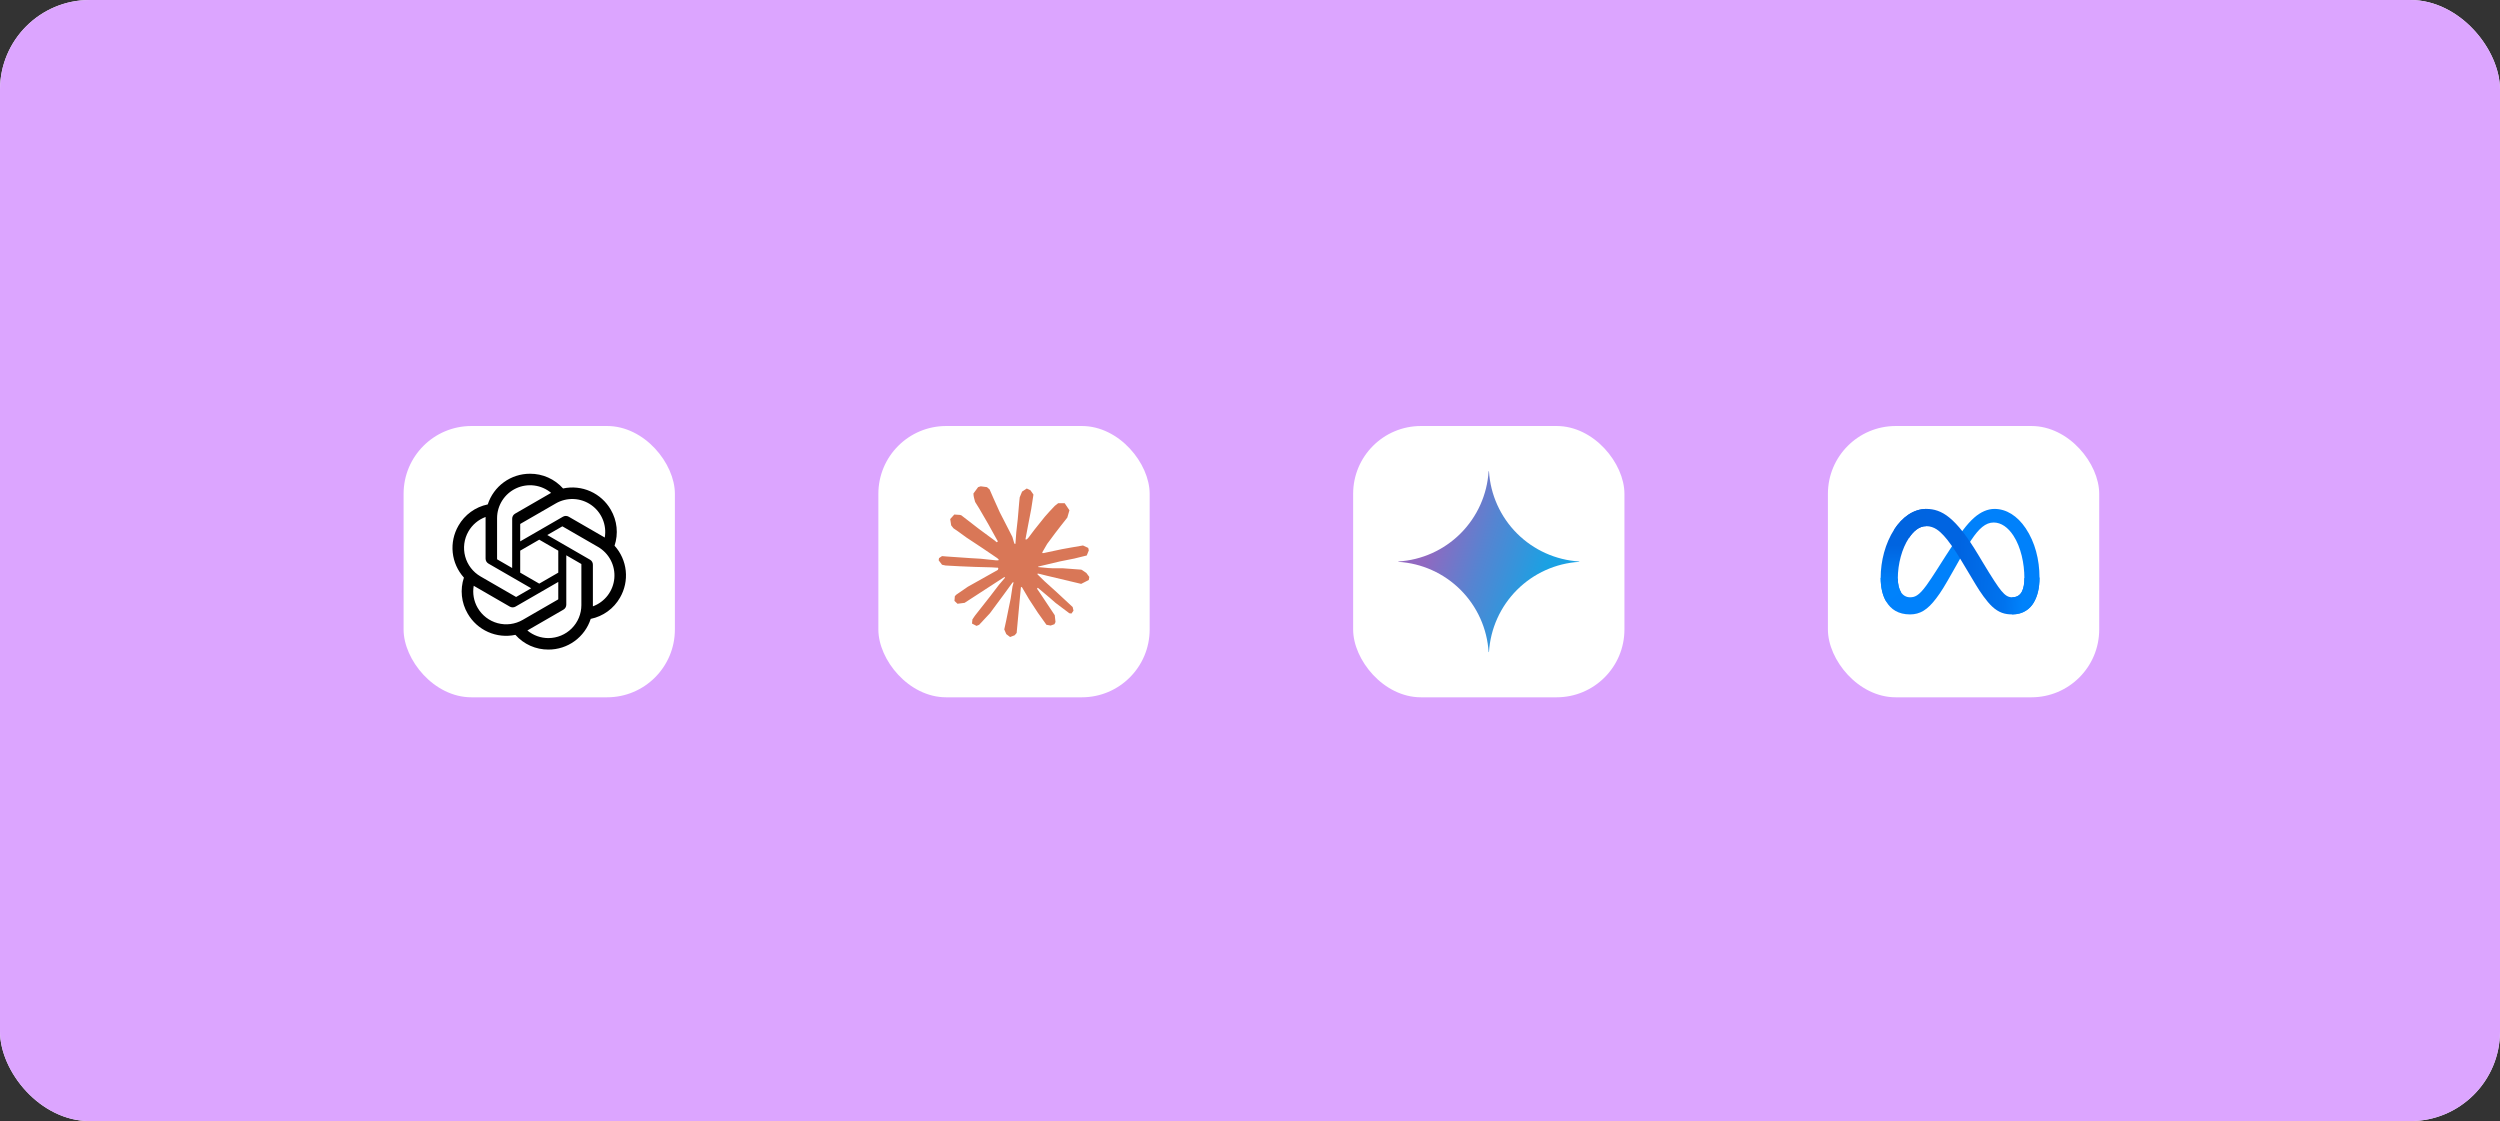 <svg width="1115" height="500" viewBox="0 0 1115 500" fill="none" xmlns="http://www.w3.org/2000/svg">
<rect x="0" y="0" width="1115" height="500" fill="#333333" stroke="none"/>
<rect width="1115" height="500" rx="40" fill="white"/>
<rect width="1115" height="500" rx="40" fill="#DCA5FF"/>
<rect x="180" y="190" width="121" height="121" rx="30.25" fill="white"/>
<g clip-path="url(#clip0_701_20025)">
<path d="M274.088 243.383C274.967 240.743 275.272 237.946 274.983 235.178C274.693 232.411 273.816 229.737 272.41 227.337C270.324 223.705 267.139 220.83 263.314 219.126C259.489 217.422 255.221 216.978 251.127 217.857C249.28 215.776 247.01 214.113 244.469 212.98C241.928 211.847 239.174 211.269 236.392 211.287C232.206 211.276 228.126 212.596 224.738 215.054C221.35 217.513 218.831 220.983 217.542 224.966C214.815 225.524 212.238 226.658 209.985 228.293C207.732 229.928 205.854 232.025 204.476 234.444C202.375 238.066 201.478 242.261 201.915 246.425C202.352 250.589 204.1 254.507 206.908 257.613C206.028 260.253 205.723 263.051 206.013 265.819C206.302 268.586 207.18 271.26 208.586 273.661C210.671 277.293 213.857 280.168 217.682 281.871C221.507 283.575 225.775 284.02 229.869 283.141C231.716 285.222 233.986 286.885 236.528 288.017C239.069 289.15 241.823 289.727 244.605 289.709C248.793 289.721 252.876 288.401 256.265 285.941C259.655 283.481 262.174 280.007 263.461 276.022C266.188 275.464 268.764 274.329 271.017 272.695C273.27 271.06 275.148 268.963 276.525 266.544C278.624 262.923 279.519 258.729 279.081 254.566C278.643 250.404 276.895 246.488 274.088 243.383ZM244.611 284.588C241.173 284.593 237.842 283.389 235.202 281.186C235.322 281.122 235.531 281.008 235.667 280.924L251.282 271.905C251.674 271.682 252 271.358 252.226 270.967C252.451 270.577 252.569 270.133 252.566 269.681V247.665L259.165 251.476C259.2 251.493 259.23 251.519 259.253 251.55C259.275 251.582 259.29 251.618 259.295 251.657V269.889C259.29 273.784 257.742 277.517 254.989 280.272C252.236 283.027 248.504 284.578 244.609 284.586L244.611 284.588ZM213.033 271.099C211.311 268.123 210.69 264.637 211.28 261.25C211.398 261.321 211.598 261.444 211.745 261.527L227.359 270.546C227.749 270.773 228.191 270.893 228.642 270.893C229.092 270.893 229.535 270.773 229.924 270.546L248.99 259.539V267.162C248.992 267.201 248.984 267.239 248.968 267.275C248.951 267.31 248.927 267.34 248.895 267.364L233.11 276.479C229.733 278.424 225.723 278.95 221.959 277.941C218.195 276.932 214.985 274.472 213.033 271.099ZM208.925 237.011C210.64 234.031 213.349 231.749 216.578 230.566C216.578 230.699 216.57 230.938 216.57 231.103V249.143C216.567 249.594 216.685 250.037 216.91 250.427C217.135 250.817 217.461 251.14 217.852 251.363L236.916 262.37L230.316 266.181C230.283 266.203 230.246 266.216 230.207 266.22C230.168 266.223 230.129 266.217 230.093 266.201L214.303 257.08C210.932 255.128 208.473 251.919 207.465 248.156C206.457 244.393 206.982 240.387 208.925 237.011ZM263.153 249.631L244.088 238.622L250.689 234.813C250.722 234.791 250.759 234.779 250.798 234.775C250.836 234.772 250.875 234.778 250.911 234.793L266.698 243.906C269.117 245.303 271.087 247.361 272.379 249.837C273.671 252.314 274.23 255.107 273.992 257.89C273.754 260.673 272.728 263.33 271.034 265.551C269.34 267.772 267.049 269.464 264.428 270.43V251.851C264.431 251.401 264.315 250.959 264.091 250.568C263.867 250.178 263.544 249.855 263.153 249.631ZM269.722 239.744C269.606 239.671 269.404 239.55 269.259 239.467L253.642 230.448C253.253 230.221 252.811 230.102 252.36 230.102C251.909 230.102 251.467 230.221 251.078 230.448L232.014 241.455V233.832C232.012 233.793 232.019 233.755 232.036 233.719C232.052 233.684 232.077 233.654 232.108 233.63L247.892 224.523C250.31 223.128 253.076 222.45 255.865 222.57C258.655 222.689 261.353 223.601 263.643 225.197C265.934 226.794 267.722 229.01 268.799 231.586C269.875 234.162 270.194 236.992 269.722 239.744ZM228.424 253.329L221.822 249.518C221.788 249.5 221.758 249.475 221.736 249.443C221.714 249.412 221.7 249.375 221.695 249.337V231.105C221.697 228.313 222.495 225.579 223.994 223.224C225.493 220.869 227.632 218.989 230.161 217.805C232.69 216.621 235.503 216.182 238.272 216.539C241.041 216.895 243.652 218.033 245.798 219.819C245.642 219.904 245.487 219.991 245.335 220.082L229.718 229.101C229.327 229.324 229.001 229.647 228.776 230.037C228.551 230.427 228.433 230.87 228.436 231.321L228.424 253.329ZM232.01 245.598L240.5 240.695L248.993 245.596V255.4L240.502 260.301L232.01 255.4V245.598Z" fill="black"/>
</g>
<rect x="391.75" y="190" width="121" height="121" rx="30.25" fill="white"/>
<path d="M431.826 261.593L445.045 254.175L445.267 253.531L445.045 253.173H444.401L442.192 253.037L434.638 252.833L428.088 252.56L421.741 252.22L420.144 251.88L418.647 249.906L418.801 248.922L420.144 248.019L422.068 248.187L426.318 248.477L432.697 248.918L437.324 249.19L444.179 249.902H445.267L445.422 249.462L445.05 249.19L444.759 248.918L438.159 244.444L431.014 239.717L427.271 236.996L425.248 235.616L424.227 234.324L423.787 231.502L425.624 229.479L428.092 229.646L428.723 229.814L431.222 231.738L436.562 235.87L443.534 241.006L444.555 241.854L444.963 241.564L445.013 241.36L444.555 240.593L440.763 233.738L436.716 226.766L434.915 223.876L434.439 222.143C434.271 221.431 434.148 220.832 434.148 220.102L436.24 217.262L437.397 216.89L440.187 217.262L441.361 218.282L443.094 222.247L445.903 228.49L450.258 236.977L451.532 239.495L452.213 241.827L452.467 242.539H452.907V242.131L453.265 237.349L453.928 231.479L454.572 223.926L454.794 221.798L455.847 219.249L457.938 217.87L459.571 218.65L460.914 220.573L460.728 221.816L459.929 227.006L458.364 235.136L457.344 240.579H457.938L458.618 239.899L461.372 236.242L465.999 230.458L468.041 228.163L470.422 225.627L471.951 224.42H474.841L476.969 227.582L476.016 230.849L473.04 234.623L470.572 237.821L467.034 242.585L464.824 246.395L465.029 246.699L465.555 246.649L473.548 244.948L477.867 244.168L483.02 243.283L485.352 244.372L485.606 245.479L484.69 247.743L479.178 249.104L472.713 250.396L463.087 252.674L462.969 252.76L463.105 252.928L467.442 253.336L469.297 253.436H473.838L482.295 254.066L484.504 255.527L485.828 257.315L485.606 258.676L482.204 260.409L477.613 259.32L466.898 256.77L463.223 255.854H462.715V256.158L465.777 259.152L471.389 264.219L478.416 270.752L478.774 272.367L477.871 273.642L476.919 273.505L470.745 268.86L468.363 266.769L462.969 262.228H462.611V262.704L463.854 264.523L470.418 274.39L470.758 277.416L470.282 278.4L468.581 278.995L466.712 278.654L462.869 273.261L458.904 267.186L455.706 261.742L455.316 261.965L453.429 282.293L452.544 283.332L450.503 284.112L448.801 282.819L447.899 280.728L448.801 276.595L449.89 271.201L450.775 266.914L451.573 261.588L452.05 259.819L452.018 259.701L451.628 259.751L447.613 265.263L441.507 273.515L436.675 278.686L435.518 279.144L433.513 278.106L433.699 276.25L434.82 274.599L441.507 266.093L445.54 260.821L448.144 257.777L448.125 257.337H447.971L430.211 268.869L427.049 269.277L425.688 268.003L425.856 265.911L426.5 265.231L431.839 261.556L431.821 261.574L431.826 261.593Z" fill="#D97757"/>
<rect x="603.5" y="190" width="121" height="121" rx="30.25" fill="white"/>
<g clip-path="url(#clip1_701_20025)">
<path d="M704.333 250.581C693.868 251.223 683.998 255.67 676.584 263.084C669.17 270.499 664.723 280.368 664.081 290.834H663.919C663.278 280.368 658.831 270.498 651.417 263.083C644.003 255.669 634.133 251.222 623.667 250.581V250.42C634.133 249.778 644.003 245.332 651.417 237.917C658.831 230.503 663.278 220.633 663.919 210.167H664.081C664.723 220.633 669.17 230.502 676.584 237.916C683.998 245.33 693.868 249.777 704.333 250.42V250.581Z" fill="url(#paint0_radial_701_20025)"/>
</g>
<rect x="815.25" y="190" width="121" height="121" rx="30.25" fill="white"/>
<path d="M846.428 258.006C846.428 260.711 847.022 262.788 847.798 264.044C848.815 265.69 850.333 266.387 851.88 266.387C853.876 266.387 855.701 265.892 859.219 261.026C862.038 257.126 865.359 251.652 867.593 248.22L871.377 242.406C874.006 238.368 877.049 233.879 880.537 230.837C883.385 228.353 886.457 226.974 889.549 226.974C894.74 226.974 899.685 229.982 903.469 235.623C907.61 241.802 909.621 249.585 909.621 257.616C909.621 262.391 908.679 265.899 907.078 268.671C905.531 271.351 902.515 274.029 897.443 274.029V266.387C901.786 266.387 902.87 262.396 902.87 257.828C902.87 251.319 901.353 244.096 898.009 238.935C895.637 235.274 892.562 233.037 889.18 233.037C885.521 233.037 882.577 235.796 879.269 240.716C877.509 243.33 875.704 246.515 873.676 250.11L871.444 254.064C866.96 262.014 865.824 263.825 863.583 266.813C859.653 272.046 856.298 274.029 851.88 274.029C846.64 274.029 843.326 271.76 841.274 268.341C839.599 265.554 838.776 261.898 838.776 257.732L846.428 258.006Z" fill="#0081FB"/>
<path d="M844.811 236.163C848.32 230.755 853.382 226.974 859.189 226.974C862.552 226.974 865.895 227.969 869.386 230.819C873.205 233.936 877.275 239.068 882.352 247.525L884.173 250.561C888.568 257.882 891.069 261.649 892.532 263.426C894.414 265.707 895.732 266.387 897.445 266.387C901.788 266.387 902.872 262.396 902.872 257.828L909.622 257.616C909.622 262.391 908.681 265.899 907.08 268.671C905.533 271.351 902.517 274.029 897.445 274.029C894.291 274.029 891.497 273.344 888.408 270.43C886.033 268.193 883.256 264.219 881.12 260.647L874.767 250.033C871.579 244.707 868.654 240.736 866.962 238.937C865.141 237.003 862.801 234.668 859.066 234.668C856.043 234.668 853.476 236.789 851.328 240.033L844.811 236.163Z" fill="url(#paint1_linear_701_20025)"/>
<path d="M859.064 234.668C856.041 234.668 853.474 236.789 851.326 240.033C848.288 244.618 846.428 251.447 846.428 258.006C846.428 260.711 847.022 262.788 847.798 264.044L841.274 268.341C839.599 265.554 838.776 261.898 838.776 257.732C838.776 250.157 840.855 242.261 844.81 236.163C848.318 230.755 853.381 226.974 859.187 226.974L859.064 234.668Z" fill="url(#paint2_linear_701_20025)"/>
<defs>
<radialGradient id="paint0_radial_701_20025" cx="0" cy="0" r="1" gradientUnits="userSpaceOnUse" gradientTransform="translate(631.673 242.953) rotate(18.683) scale(85.86 687.789)">
<stop offset="0.067" stop-color="#9168C0"/>
<stop offset="0.343" stop-color="#5684D1"/>
<stop offset="0.672" stop-color="#1BA1E3"/>
</radialGradient>
<linearGradient id="paint1_linear_701_20025" x1="853.806" y1="255.798" x2="902.586" y2="258.262" gradientUnits="userSpaceOnUse">
<stop stop-color="#0064E1"/>
<stop offset="0.4" stop-color="#0064E1"/>
<stop offset="0.83" stop-color="#0073EE"/>
<stop offset="1" stop-color="#0082FB"/>
</linearGradient>
<linearGradient id="paint2_linear_701_20025" x1="849.863" y1="261.218" x2="849.863" y2="243.234" gradientUnits="userSpaceOnUse">
<stop stop-color="#0082FB"/>
<stop offset="1" stop-color="#0064E0"/>
</linearGradient>
<clipPath id="clip0_701_20025">
<rect width="80.667" height="80.667" fill="white" transform="translate(200.167 210.167)"/>
</clipPath>
<clipPath id="clip1_701_20025">
<rect width="80.667" height="80.667" fill="white" transform="translate(623.667 210.167)"/>
</clipPath>
</defs>
</svg>
